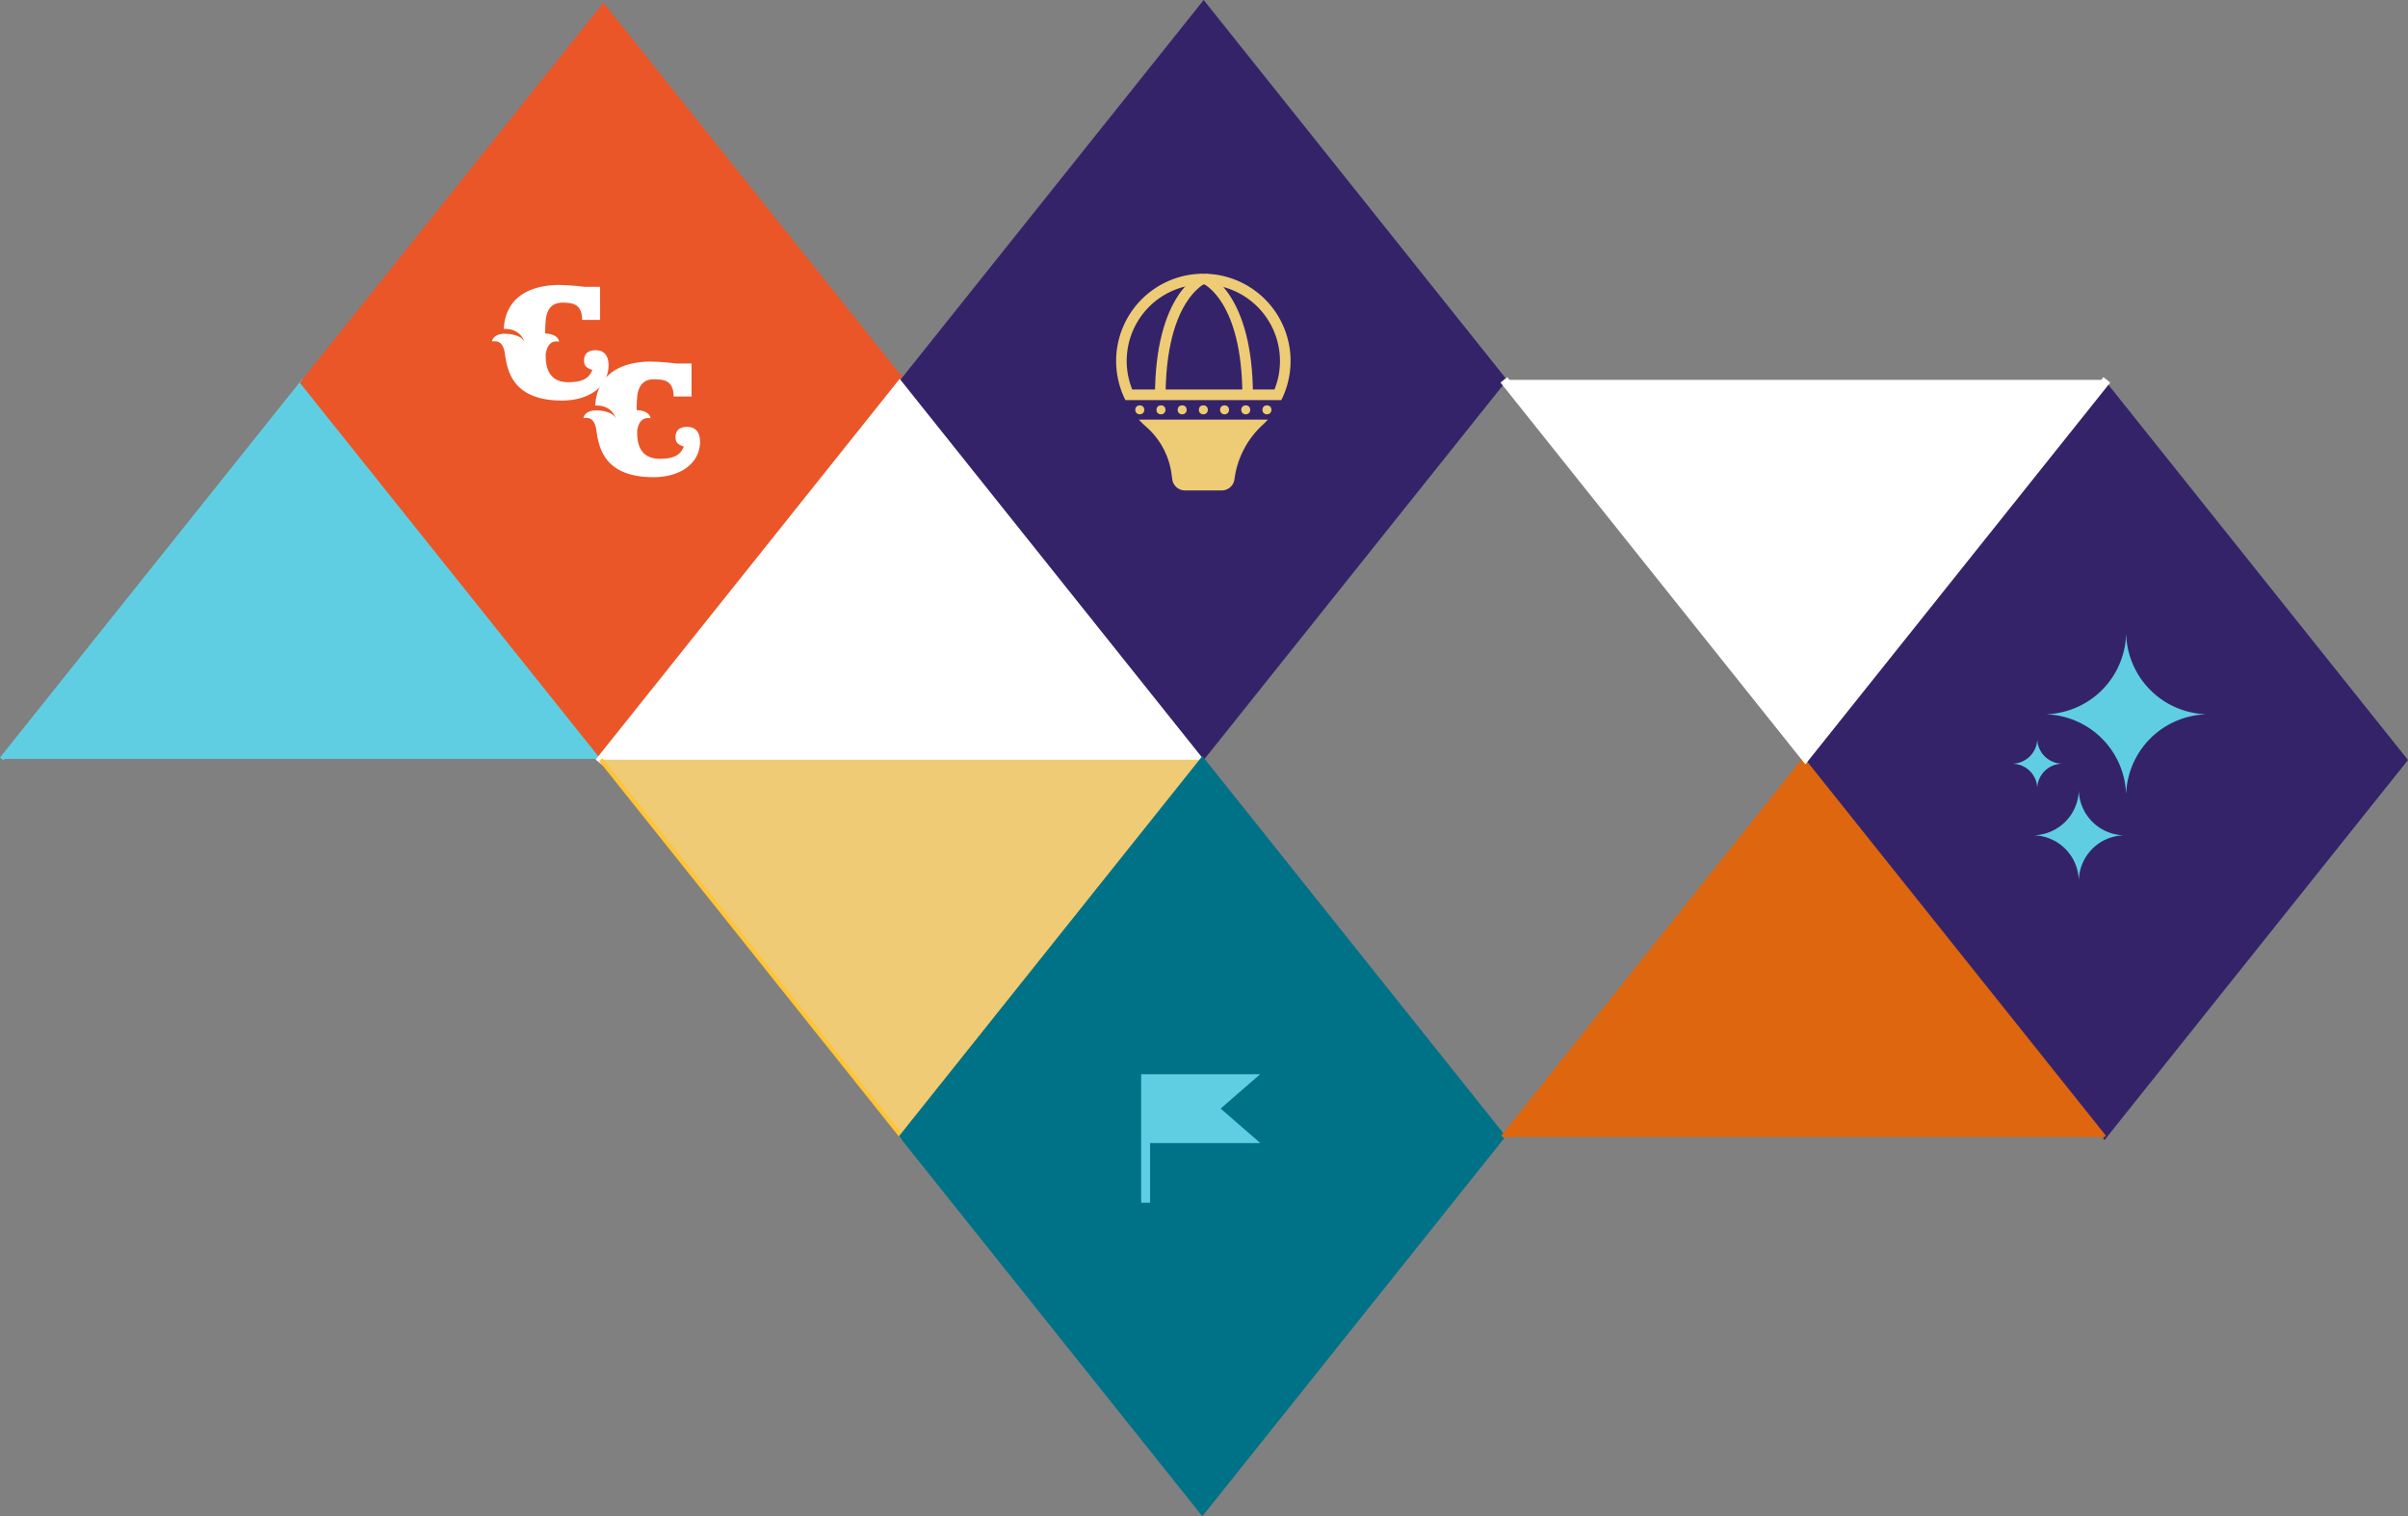 <svg xmlns="http://www.w3.org/2000/svg" width="554.429" height="349.135" viewBox="0 0 554.429 349.135">
  <rect x="0" y="0" width="554.429" height="349.135" fill="#808080" stroke="none"/>
  <g id="Group_916" data-name="Group 916" transform="translate(-517.012 -639.003)">
    <g id="Group_959" data-name="Group 959">
      <g id="Group_958" data-name="Group 958">
        <g id="Group_291" data-name="Group 291" transform="translate(2 -87)">
          <g id="Group_290" data-name="Group 290" transform="translate(515.402 726.805)">
            <g id="Group_19" data-name="Group 19">
              <g id="Group_16" data-name="Group 16" transform="translate(0 0)">
                <path id="Path_22" data-name="Path 22" d="M2.9,479.045,72.176,392.3,141.4,479.045" transform="translate(-2.9 -305.113)" fill="#60cee2" stroke="#60cee2" stroke-width="1"/>
                <path id="Path_23" data-name="Path 23" d="M277.7,283.1l-69.225,86.7L139.2,283.1l69.276-86.7Z" transform="translate(-69.924 -195.781)" fill="#ea5628" stroke="#ea5628" stroke-width="1"/>
                <path id="Path_29" data-name="Path 29" d="M549.65,281.7l-69.225,86.7L411.2,281.7,480.425,195Z" transform="translate(-203.677 -195)" fill="#35236a" stroke="#35236a" stroke-width="1"/>
              </g>
              <path id="Path_51" data-name="Path 51" d="M138.45,0,69.225,86.7,0,0" transform="translate(275.977 174.731) rotate(180)" fill="#fff" stroke="#fff" stroke-width="2"/>
              <g id="Group_17" data-name="Group 17" transform="translate(137.942 87.493)">
                <path id="Path_37" data-name="Path 37" d="M412.8,587.5l-69.276,86.7L274.3,587.5" transform="translate(-274.3 -500.863)" fill="#efcb76" stroke="#ffc538" stroke-width="1"/>
                <path id="Path_38" data-name="Path 38" d="M276.5,674l-69.225,86.7L138,674l69.276-86.7Z" transform="translate(138.956 -587.3)" fill="#35236a" stroke="#35236a" stroke-width="1"/>
                <path id="Path_39" data-name="Path 39" d="M549.05,674.146l-69.225,86.7-69.225-86.7L479.825,587.4Z" transform="translate(-341.324 -500.807)" fill="#007288" stroke="#007288" stroke-width="1"/>
                <path id="Path_40" data-name="Path 40" d="M138.45,0,69.225,86.7,0,0" transform="translate(346.149 173.512) rotate(-180)" fill="#de660e" stroke="#de660e" stroke-width="1"/>
              </g>
              <path id="Path_53" data-name="Path 53" d="M27.434,15.858,18.295,7.912,27.395,0H0V29.591H2.055V15.858Z" transform="translate(262.358 246.543)" fill="#60cee2"/>
            </g>
            <g id="Group_150" data-name="Group 150" transform="translate(112.9 64.81)">
              <path id="Path_172" data-name="Path 172" d="M7.452,13.193c-.64-1.716-3.484-1.973-4.765-1.947C1.125,11.3.177,12.04,0,12.937c-.051.307,2.382-.973,2.946,2.818.538,3.74,1.588,10.862,13.142,10.862,6.046,0,10.3-2.972,10.708-7.48.179-1.921-.359-4.073-2.844-4.1-2.357-.051-2.767,1.383-2.767,2.28,0,1.153.282,1.691,1.9,2.254-.82,2.126-2.562,2.792-5.405,2.818-4.97.051-5.38-3.971-5.328-6.481.589-3.791,3.1-2.715,3.074-2.895-.128-.922-1.1-1.64-2.664-1.793a3.266,3.266,0,0,0-.512-.026A26.429,26.429,0,0,1,12.4,7.711c.359-2.408,1.64-3.689,3.919-3.638,2.1.051,4.1.2,4.406,3.356v.615h4.15V.435H21.311A57.458,57.458,0,0,0,15.394,0C10.4.026,3.2,1.691,2.687,10.119c4.048-.154,4.765,3.074,4.765,3.074" transform="translate(0.003)" fill="#fff"/>
              <path id="Path_173" data-name="Path 173" d="M7.452,13.193c-.64-1.716-3.484-1.973-4.765-1.947C1.125,11.3.177,12.04,0,12.937c-.051.307,2.382-.973,2.946,2.818.538,3.74,1.588,10.862,13.142,10.862,6.046,0,10.3-2.972,10.708-7.48.179-1.921-.359-4.073-2.844-4.1-2.357-.051-2.767,1.383-2.767,2.28,0,1.153.282,1.691,1.9,2.254-.82,2.126-2.562,2.792-5.405,2.818-4.97.051-5.38-3.971-5.328-6.481.589-3.791,3.1-2.715,3.074-2.895-.128-.922-1.1-1.64-2.664-1.793a3.266,3.266,0,0,0-.512-.026A26.429,26.429,0,0,1,12.4,7.711c.359-2.408,1.64-3.689,3.919-3.638,2.1.051,4.1.2,4.406,3.356v.615h4.15V.435H21.311A57.458,57.458,0,0,0,15.394,0C10.4.026,3.2,1.691,2.687,10.119c4.048-.154,4.765,3.074,4.765,3.074" transform="translate(21.063 17.645)" fill="#fff"/>
            </g>
          </g>
          <path id="Path_108" data-name="Path 108" d="M547.5,478.033,616.91,391.1l69.41,86.933" transform="translate(1547.596 1291.497) rotate(180)" fill="#fff" stroke="#fff" stroke-width="2"/>
        </g>
        <g id="Group_915" data-name="Group 915" transform="translate(-7648.164 -1381.171)">
          <g id="Group_905" data-name="Group 905" transform="translate(8422.163 2083.171)">
            <g id="Group_901" data-name="Group 901" transform="translate(0 0.033)">
              <g id="Group_900" data-name="Group 900">
                <path id="Path_555" data-name="Path 555" d="M8442.242,2085.733a17.661,17.661,0,0,1,17.641,17.64,17.462,17.462,0,0,1-1.264,6.57h-32.754a17.633,17.633,0,0,1,16.356-24.21h.021m0-2.44h-.023a20.087,20.087,0,0,0-17.926,29.089h35.9a20.087,20.087,0,0,0-17.95-29.089Z" transform="translate(-8422.163 -2083.293)" fill="#eecc76"/>
              </g>
            </g>
            <g id="Group_902" data-name="Group 902" transform="translate(8.942 0)">
              <path id="Path_556" data-name="Path 556" d="M8458.08,2111.437h-2.439c0-23.671,10.221-28.089,10.656-28.266l.928,2.256c-.022.01-2.283,1.011-4.525,4.646C8458.882,2096.262,8458.08,2105.107,8458.08,2111.437Z" transform="translate(-8455.641 -2083.171)" fill="#eecc76"/>
            </g>
            <g id="Group_903" data-name="Group 903" transform="translate(19.926 0)">
              <path id="Path_557" data-name="Path 557" d="M8508.336,2111.437H8505.9c0-22.046-9.041-25.968-9.133-26.005l.917-2.261C8498.115,2083.348,8508.336,2087.766,8508.336,2111.437Z" transform="translate(-8496.764 -2083.171)" fill="#eecc76"/>
            </g>
            <g id="Group_904" data-name="Group 904" transform="translate(5.228 33.621)">
              <path id="Path_558" data-name="Path 558" d="M8441.736,2209.045a20.209,20.209,0,0,0,1.618,1.593,17.5,17.5,0,0,1,5.879,10.74l.194,1.418a2.959,2.959,0,0,0,2.932,2.556h8.458a2.959,2.959,0,0,0,2.931-2.556l.047-.338a20.523,20.523,0,0,1,6.449-12.2q.624-.58,1.2-1.211Z" transform="translate(-8441.736 -2209.045)" fill="#eecc76"/>
            </g>
          </g>
          <g id="Group_914" data-name="Group 914" transform="translate(8426.57 2113.505)">
            <g id="Group_906" data-name="Group 906" transform="translate(4.879)">
              <circle id="Ellipse_45" data-name="Ellipse 45" cx="1.034" cy="1.034" r="1.034" fill="#eecc76"/>
            </g>
            <g id="Group_913" data-name="Group 913" transform="translate(0)">
              <g id="Group_907" data-name="Group 907">
                <circle id="Ellipse_46" data-name="Ellipse 46" cx="1.034" cy="1.034" r="1.034" fill="#eecc76"/>
              </g>
              <g id="Group_908" data-name="Group 908" transform="translate(9.759)">
                <circle id="Ellipse_47" data-name="Ellipse 47" cx="1.034" cy="1.034" r="1.034" fill="#eecc76"/>
              </g>
              <g id="Group_909" data-name="Group 909" transform="translate(14.638)">
                <circle id="Ellipse_48" data-name="Ellipse 48" cx="1.034" cy="1.034" r="1.034" fill="#eecc76"/>
              </g>
              <g id="Group_910" data-name="Group 910" transform="translate(19.518)">
                <circle id="Ellipse_49" data-name="Ellipse 49" cx="1.034" cy="1.034" r="1.034" fill="#eecc76"/>
              </g>
              <g id="Group_911" data-name="Group 911" transform="translate(24.397)">
                <circle id="Ellipse_50" data-name="Ellipse 50" cx="1.034" cy="1.034" r="1.034" fill="#eecc76"/>
              </g>
              <g id="Group_912" data-name="Group 912" transform="translate(29.277)">
                <circle id="Ellipse_51" data-name="Ellipse 51" cx="1.034" cy="1.034" r="1.034" fill="#eecc76"/>
              </g>
            </g>
          </g>
        </g>
      </g>
      <path id="Path_225" data-name="Path 225" d="M59.075,28.5h-.019A19.036,19.036,0,0,1,40.9,46.925l.038.038a19.028,19.028,0,0,1,18.1,18.1l.019.019.019-.019a19.028,19.028,0,0,1,18.1-18.1l.038-.038A19.047,19.047,0,0,1,59.075,28.5Z" transform="translate(947.48 756.53)" fill="#60cee2"/>
    </g>
    <path id="Path_226" data-name="Path 226" d="M36.042,216.4h0A10.66,10.66,0,0,1,25.9,226.676l.019.019a10.611,10.611,0,0,1,10.1,10.1l.019.019.019-.019a10.626,10.626,0,0,1,10.1-10.1l.019-.019A10.646,10.646,0,0,1,36.042,216.4Z" transform="translate(959.604 604.654)" fill="#60cee2"/>
    <path id="Path_230" data-name="Path 230" d="M5.541,154.7h0A5.808,5.808,0,0,1,0,160.317l.019.019a5.789,5.789,0,0,1,5.522,5.522h0a5.789,5.789,0,0,1,5.522-5.522l.019-.019A5.822,5.822,0,0,1,5.541,154.7Z" transform="translate(980.539 654.525)" fill="#60cee2"/>
  </g>
</svg>
